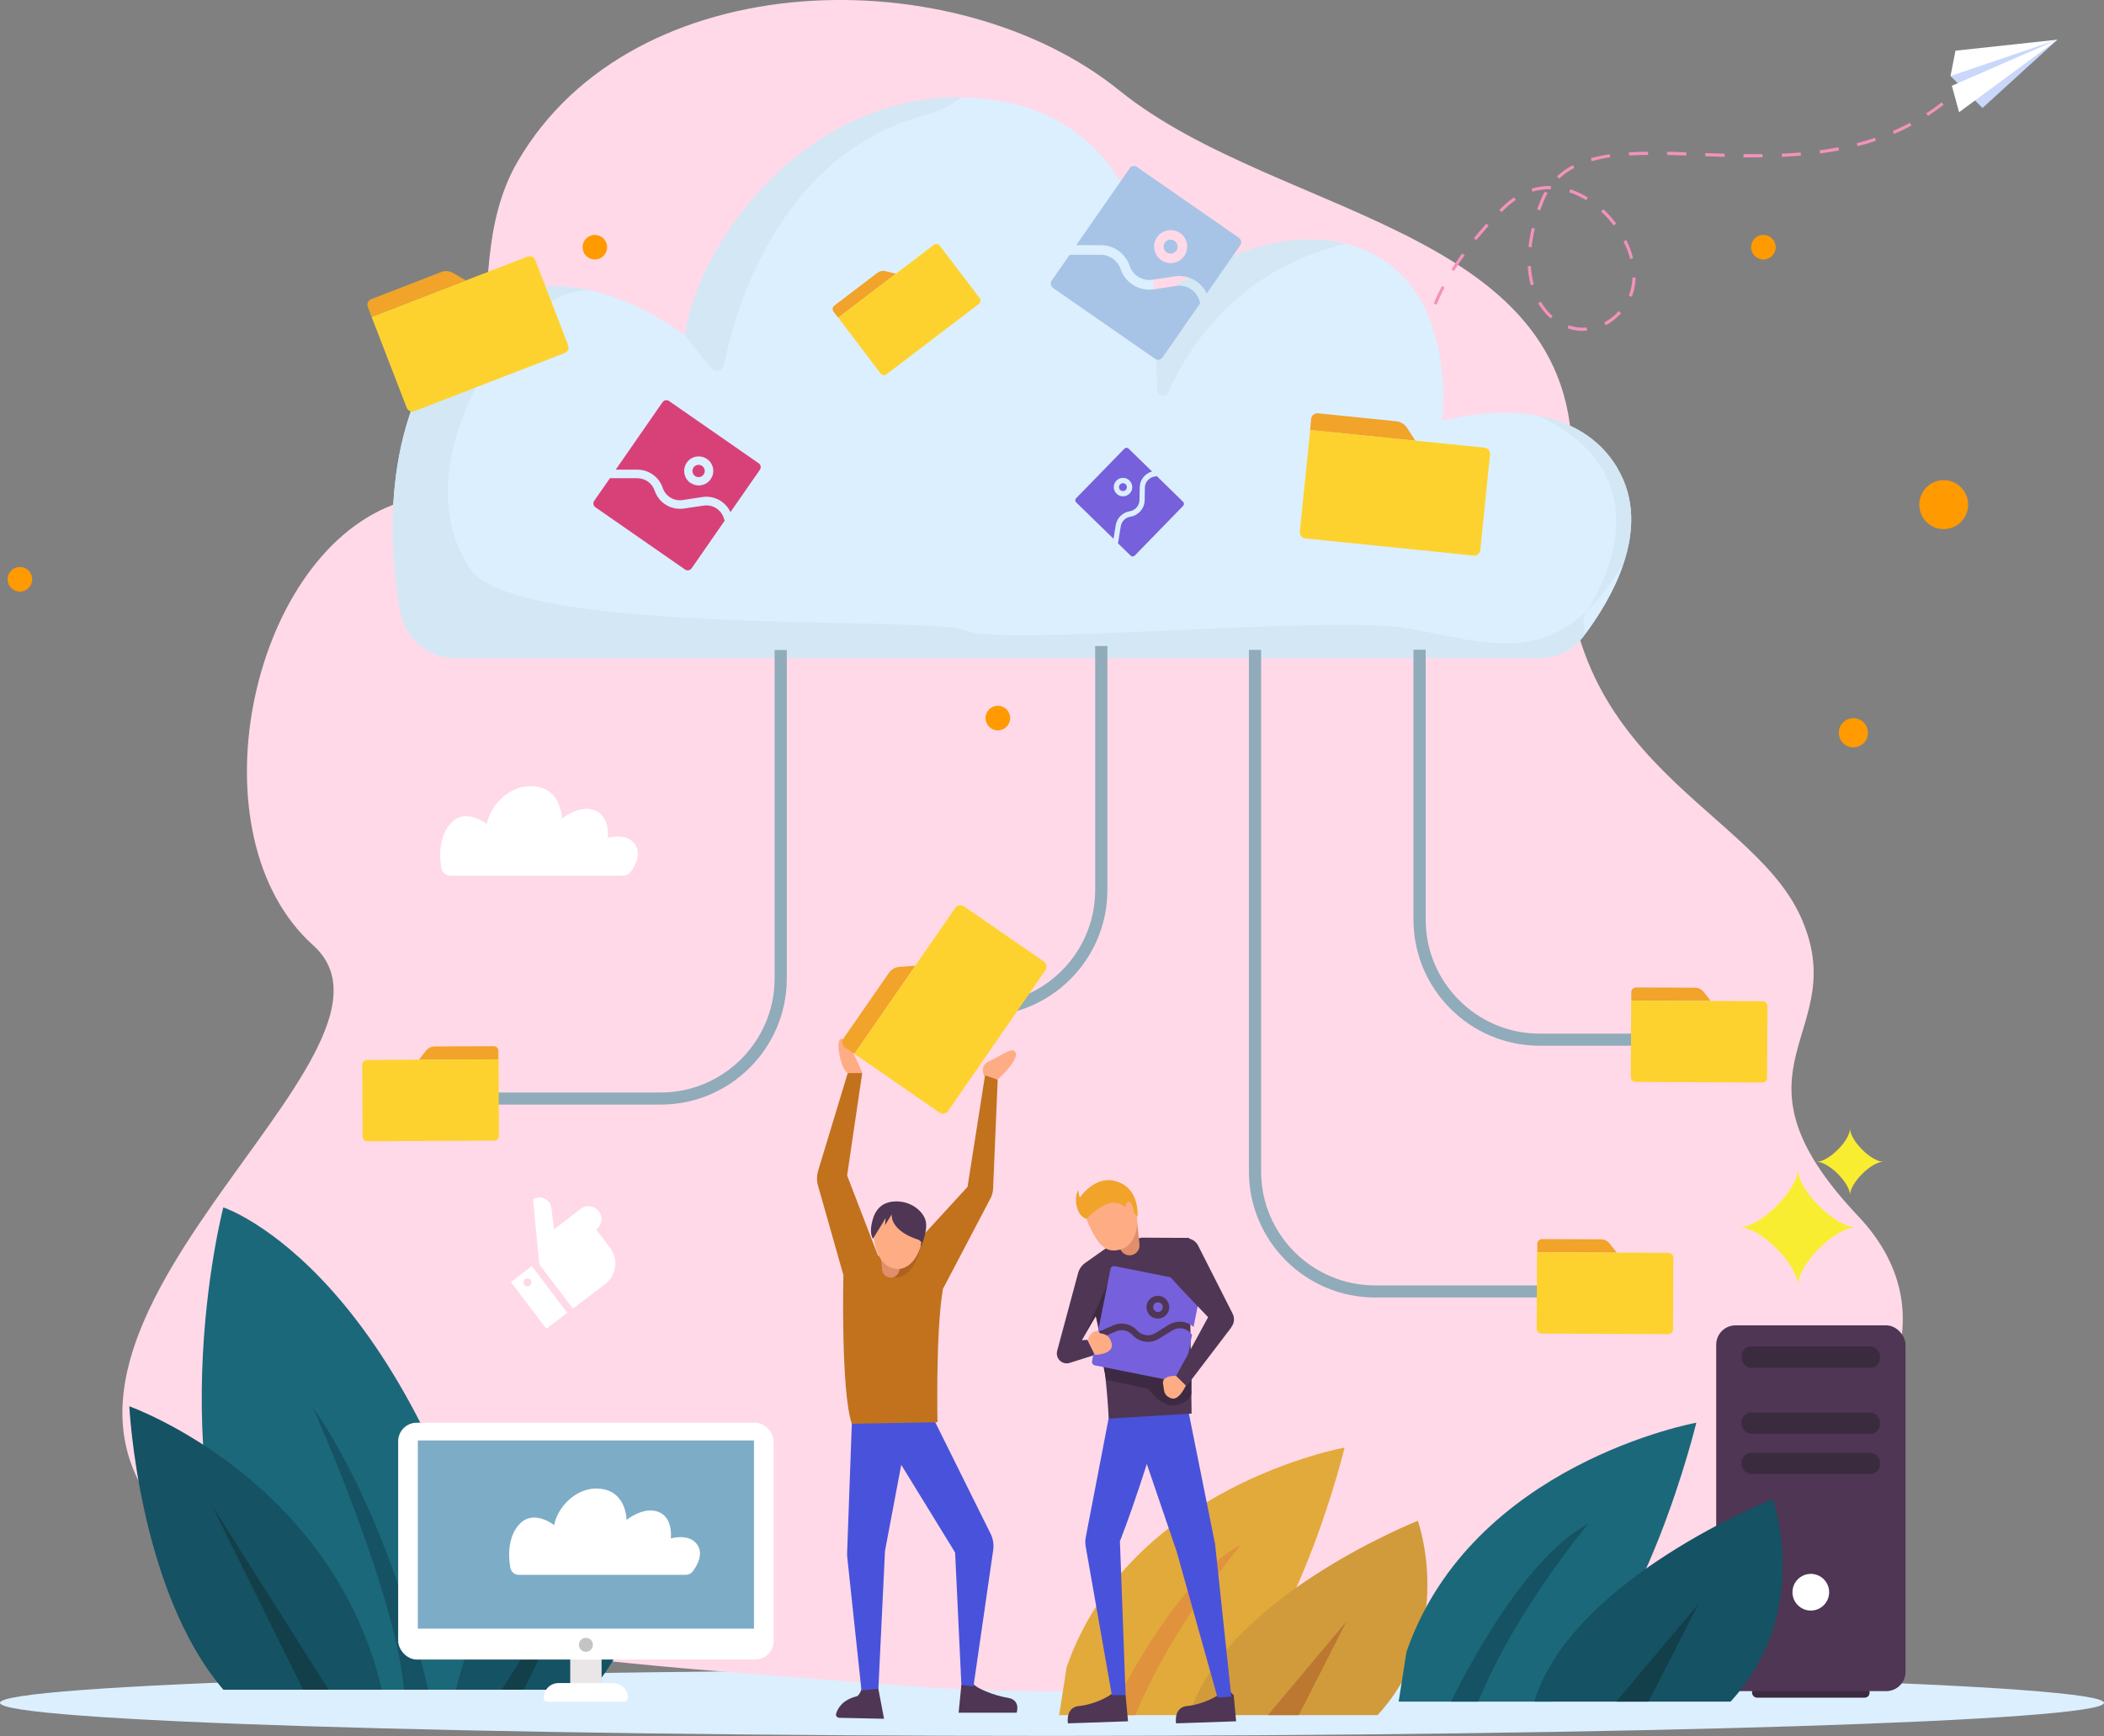 <?xml version="1.0" encoding="UTF-8"?> <svg xmlns="http://www.w3.org/2000/svg" id="Livello_2" data-name="Livello 2" viewBox="0 0 174.38 143.9"><rect x="0" y="0" width="174.38" height="143.9" fill="#808080" stroke="none"/><defs><style> .cls-1 { fill: #bc7731; } .cls-2 { fill: #155263; } .cls-3 { fill: #dceffe; } .cls-4 { fill: #c2721d; } .cls-5 { fill: #d19b3b; } .cls-6 { fill: #3b2b3f; } .cls-7 { fill: #7660db; } .cls-8 { fill: #eae5e7; } .cls-9 { fill: #fff; } .cls-10 { fill: #c9d7fa; } .cls-11 { fill: #4e3654; } .cls-12 { fill: #1b687a; } .cls-13 { fill: #c4c4c4; } .cls-14 { fill: #d3e7f4; } .cls-15 { fill: #e2aa3b; } .cls-16 { fill: #f492bb; } .cls-17 { fill: #f1a32a; } .cls-18 { fill: #e28e6d; } .cls-19 { fill: #fed22e; } .cls-20 { fill: #90abba; } .cls-21 { fill: #feac84; } .cls-22 { fill: #3d2a42; } .cls-23 { fill: #e0923d; } .cls-24 { fill: #d84178; } .cls-25 { fill: #ffd9e8; } .cls-26 { fill: #123f49; } .cls-27 { fill: #ad621f; } .cls-28 { fill: #f9ed32; } .cls-29 { fill: #4952db; } .cls-30 { fill: #7dacc6; } .cls-31 { fill: #ff9a00; } .cls-32 { fill: #a7c4e6; } </style></defs><g id="Layer_8" data-name="Layer 8"><g><path class="cls-3" d="M174.38,141.15c0,1.51-39.04,2.74-87.19,2.74S0,142.67,0,141.15s39.04-2.74,87.19-2.74,87.19,1.23,87.19,2.74Z"></path><path class="cls-25" d="M73.62,139.63c58.88,4.81,96.38-21.93,80.38-38.83-11.83-12.5-.26-15.04-4.8-24.9-4.34-9.41-21.73-13.13-19.1-35.11,2.63-21.97-23.81-22.35-37.34-33.3-13.53-10.94-40.28-10.66-49.88,5.94-5.67,9.81,1.71,23.87-10.29,28.41-12,4.54-16.7,27.48-6.64,36.51S-2.61,110.46,14.65,126.9c10.4,9.91,37.48,10.98,58.97,12.74Z"></path><g><g><path class="cls-31" d="M75.99,22.53c0,1.12-.91,2.02-2.02,2.02s-2.03-.91-2.03-2.02.91-2.03,2.03-2.03,2.02.91,2.02,2.03Z"></path><path class="cls-31" d="M163.12,41.83c0,1.12-.91,2.03-2.03,2.03s-2.02-.91-2.02-2.03.91-2.03,2.02-2.03,2.03.91,2.03,2.03Z"></path><path class="cls-31" d="M154.82,60.74c0,.67-.54,1.21-1.21,1.21s-1.21-.54-1.21-1.21.54-1.21,1.21-1.21,1.21.54,1.21,1.21Z"></path><circle class="cls-31" cx="90.49" cy="44.31" r="1.02"></circle><circle class="cls-31" cx="1.65" cy="48.02" r="1.02"></circle><path class="cls-31" d="M83.72,59.52c0,.57-.46,1.02-1.02,1.02s-1.02-.46-1.02-1.02.46-1.02,1.02-1.02,1.02.46,1.02,1.02Z"></path><circle class="cls-31" cx="49.3" cy="20.49" r="1.02"></circle><circle class="cls-31" cx="146.15" cy="20.49" r="1.02"></circle></g><g><path class="cls-16" d="M162.31,7.66l-.18-.19c.19-.17.38-.36.56-.54l.19.19c-.19.19-.38.37-.57.55Z"></path><path class="cls-16" d="M120.16,37.34c-.3-.45-.57-.92-.81-1.37l.23-.12c.24.45.5.91.8,1.35l-.22.14ZM118.68,34.51c-.2-.5-.36-1.01-.49-1.52l.25-.06c.13.5.29,1,.48,1.49l-.24.1ZM117.9,31.42c-.05-.45-.08-.9-.08-1.35,0-.08,0-.17,0-.25h.26c0,.09,0,.17,0,.25,0,.44.03.88.08,1.32l-.26.03ZM118.23,28.27l-.26-.04c.08-.52.19-1.04.34-1.56l.25.07c-.14.51-.26,1.02-.33,1.53ZM131.21,27.43c-.44,0-.87-.07-1.29-.22l.09-.25c.49.17,1,.23,1.5.19l.02.26c-.11,0-.21.01-.32.01ZM133.08,26.96l-.12-.23c.44-.23.85-.55,1.2-.94l.19.18c-.38.42-.81.75-1.28,1ZM128.51,26.39c-.4-.35-.74-.77-1.03-1.25l.23-.13c.27.46.59.86.97,1.19l-.17.2ZM119.07,25.26l-.24-.1c.19-.48.42-.97.67-1.45l.23.12c-.25.47-.47.95-.66,1.43ZM135.24,24.6l-.24-.1c.18-.46.28-.96.3-1.5h.26c-.01.57-.12,1.11-.32,1.6ZM126.87,23.65c-.13-.5-.22-1.03-.25-1.59h.26c.03.53.11,1.04.24,1.52l-.25.07ZM120.51,22.47l-.22-.14c.27-.44.57-.88.89-1.32l.21.15c-.31.43-.61.87-.88,1.3ZM135.11,21.47c-.12-.48-.31-.97-.55-1.45l.23-.12c.25.5.44,1,.56,1.51l-.25.06ZM126.94,20.49l-.26-.03c.06-.51.15-1.04.28-1.57l.25.06c-.13.53-.22,1.04-.27,1.54ZM122.35,19.91l-.2-.17c.33-.4.67-.8,1.04-1.2l.19.18c-.36.4-.71.8-1.03,1.19ZM133.74,18.69c-.31-.42-.66-.81-1.04-1.16l.18-.19c.39.36.75.76,1.07,1.19l-.21.16ZM124.46,17.58l-.19-.18c.06-.07.13-.13.19-.19.33-.33.67-.61,1.02-.85l.15.22c-.34.23-.67.5-.99.82-.06.06-.13.13-.19.19ZM127.65,17.44l-.25-.09c.07-.21.15-.41.23-.62.12-.3.25-.59.41-.85l.23.13c-.15.25-.28.53-.39.82-.08.2-.16.41-.23.61ZM131.46,16.59c-.46-.28-.93-.5-1.4-.65l.08-.25c.49.16.99.39,1.46.68l-.14.22ZM127.02,15.89l-.08-.25c.52-.16,1.06-.24,1.6-.22v.26c-.52-.01-1.03.06-1.52.21ZM129.22,14.81l-.18-.19c.38-.36.82-.67,1.32-.93l.12.23c-.47.25-.9.54-1.26.89ZM131.92,13.36l-.07-.25c.47-.13,1-.24,1.56-.33l.04.26c-.55.08-1.07.19-1.53.32ZM145.4,13.04c-.3,0-.6,0-.9,0v-.26c.53,0,1.05,0,1.58,0v.26c-.23,0-.46,0-.69,0ZM142.92,13c-.53-.02-1.06-.03-1.58-.05v-.26c.53.02,1.06.04,1.59.05v.26ZM147.68,13v-.26c.53-.02,1.06-.06,1.56-.1l.02.26c-.51.04-1.04.08-1.59.1ZM139.75,12.89c-.63-.02-1.13-.04-1.58-.05v-.26c.46,0,.96.02,1.59.05v.26ZM135.02,12.89l-.02-.26c.49-.03,1.01-.05,1.59-.05v.26c-.57,0-1.09.02-1.57.05ZM150.84,12.72l-.03-.26c.53-.07,1.05-.16,1.56-.25l.05.26c-.51.1-1.03.18-1.57.25ZM153.96,12.12l-.07-.25c.51-.13,1.02-.28,1.51-.45l.08.25c-.49.17-1.01.32-1.53.45ZM156.98,11.1l-.1-.24c.48-.21.96-.43,1.42-.68l.12.23c-.46.25-.95.48-1.44.69ZM159.79,9.61l-.14-.22c.44-.28.87-.59,1.28-.91l.16.21c-.42.32-.86.63-1.3.92Z"></path><path class="cls-16" d="M121.6,39.26c-.17-.2-.34-.41-.5-.61l.21-.16c.16.2.32.41.49.61l-.2.17Z"></path></g><g><path class="cls-28" d="M149,106.56c0-1.74-3.09-4.83-4.83-4.83,1.74,0,4.83-3.09,4.83-4.83,0,1.74,3.09,4.83,4.83,4.83-1.74,0-4.83,3.09-4.83,4.83Z"></path><path class="cls-28" d="M153.33,99.06c0-1-1.77-2.76-2.76-2.76,1,0,2.76-1.77,2.76-2.76,0,1,1.77,2.76,2.76,2.76-1,0-2.76,1.77-2.76,2.76Z"></path></g><g><polygon class="cls-10" points="161.66 6.3 164.31 8.95 170.52 3.29 162.92 5.05 161.66 6.3"></polygon><polygon class="cls-9" points="162.07 4.2 170.52 3.29 161.66 6.3 162.07 4.2"></polygon><polygon class="cls-9" points="170.52 3.29 162.37 9.3 161.77 7.11 170.52 3.29"></polygon></g><g><path class="cls-9" d="M42.34,106.27l2.94,3.87,1.74-1.32-2.94-3.87-1.74,1.32ZM43.92,106.56c-.15.11-.36.08-.47-.06s-.08-.36.06-.47c.15-.11.36-.08.47.06.11.15.08.36-.06.47Z"></path><path class="cls-9" d="M47.47,108.48l2.67-2.03c.95-.72,1.14-2.08.41-3.04l-1.13-1.49h0c.47-.36.57-1.04.21-1.51h0c-.36-.47-1.04-.57-1.51-.21l-2.2,1.71-.22-1.77c-.09-.72-.93-1.14-1.51-.71,0,0,0,0-.01.01l.52,5.37,2.78,3.65Z"></path></g><path class="cls-9" d="M37.32,72.59h14.33c.23,0,.45-.11.59-.29.36-.47.92-1.42.45-2.22-.66-1.12-2.32-.63-2.32-.63,0,0,.23-1.78-1.07-2.28-1.3-.5-2.73.69-2.73.69,0,0,0-2.4-2.19-2.67-2.19-.27-3.8,1.7-4.03,3.12,0,0-1.69-1.36-2.91-.15-1.02,1.01-1.06,2.68-.85,3.82.07.35.37.6.73.6Z"></path></g><g><g><path class="cls-12" d="M22.53,140.06c-10.04-16.98-4.02-39.98-4.02-39.98,0,0,16.25,5.29,23.92,39.98h-19.9Z"></path><path class="cls-2" d="M31.65,140.06c-4.14-17.53-20.93-23.49-20.93-23.49,0,0,.73,15.21,7.79,23.49h13.14Z"></path><path class="cls-2" d="M35.49,140.06c-3.65-15.58-9.55-23.37-9.55-23.37,0,0,6.82,15.21,7.55,23.37h2.01Z"></path><polygon class="cls-26" points="27.23 140.06 17.55 124.77 25.13 140.06 27.23 140.06"></polygon><path class="cls-2" d="M37.79,140.06c3.55-15.05,17.97-20.17,17.97-20.17,0,0-.63,13.06-6.69,20.17h-11.28Z"></path><polygon class="cls-26" points="41.59 140.06 49.9 126.94 43.4 140.06 41.59 140.06"></polygon></g><g><path class="cls-15" d="M88.4,138.2c5.2-14.99,23.04-18.21,23.04-18.21,0,0-4.09,16.97-11.4,22.18h-12.26l.62-3.96Z"></path><path class="cls-23" d="M91.95,142.17s5.29-11.23,10.9-14.12c0,0-5.7,6.69-8.75,14.12h-2.15Z"></path><path class="cls-5" d="M114.17,142.17c6.57-7.19,3.34-16.11,3.34-16.11,0,0-15.98,6.32-18.95,16.11h15.61Z"></path><polygon class="cls-1" points="105.08 142.17 111.6 134.4 107.64 142.17 105.08 142.17"></polygon></g><g><rect class="cls-6" x="145.21" y="139.84" width="9.74" height=".88" rx=".4" ry=".4"></rect><rect class="cls-11" x="142.24" y="109.86" width="15.69" height="30.32" rx="1.6" ry="1.6"></rect><rect class="cls-6" x="144.34" y="111.61" width="11.47" height="1.76" rx=".8" ry=".8"></rect><rect class="cls-6" x="144.34" y="117.09" width="11.47" height="1.76" rx=".8" ry=".8"></rect><rect class="cls-6" x="144.34" y="120.42" width="11.47" height="1.76" rx=".8" ry=".8"></rect><path class="cls-9" d="M151.6,131.98c0,.84-.68,1.52-1.52,1.52s-1.52-.68-1.52-1.52.68-1.52,1.52-1.52,1.52.68,1.52,1.52Z"></path></g><g><rect class="cls-8" x="47.26" y="135.86" width="2.6" height="4.04"></rect><path class="cls-9" d="M51.73,141.06h-6.35c-.18,0-.32-.14-.32-.32h0c0-.68.55-1.23,1.23-1.23h4.52c.68,0,1.23.55,1.23,1.23h0c0,.18-.14.32-.32.32Z"></path><rect class="cls-9" x="33" y="117.93" width="31.12" height="19.63" rx="1.54" ry="1.54"></rect><rect class="cls-30" x="34.63" y="119.4" width="27.86" height="15.6"></rect><path class="cls-13" d="M49.14,136.34c0,.32-.26.58-.58.58s-.58-.26-.58-.58.26-.58.58-.58.58.26.58.58Z"></path><path class="cls-9" d="M43,130.54h13.84c.22,0,.43-.1.57-.28.34-.45.89-1.37.43-2.14-.64-1.08-2.24-.6-2.24-.6,0,0,.22-1.72-1.03-2.2-1.25-.48-2.64.67-2.64.67,0,0,0-2.32-2.11-2.58-2.11-.26-3.67,1.65-3.89,3.01,0,0-1.63-1.31-2.81-.15-.99.97-1.03,2.59-.82,3.69.06.34.36.58.7.58Z"></path></g><g><path class="cls-12" d="M116.57,136.92c5.42-15.63,24.02-18.99,24.02-18.99,0,0-4.26,17.7-11.88,23.12h-12.79l.65-4.13Z"></path><path class="cls-2" d="M120.27,141.05s5.51-11.71,11.37-14.73c0,0-5.94,6.98-9.13,14.73h-2.24Z"></path><path class="cls-2" d="M143.43,141.05c6.85-7.49,3.49-16.79,3.49-16.79,0,0-16.66,6.59-19.76,16.79h16.27Z"></path><polygon class="cls-26" points="133.96 141.05 140.76 132.96 136.63 141.05 133.96 141.05"></polygon></g></g><g><g><path class="cls-3" d="M37.76,54.55h89.81c1.45,0,2.81-.67,3.68-1.82,2.23-2.93,5.79-8.88,2.8-13.92-4.16-6.99-14.53-3.92-14.53-3.92,0,0,1.42-11.15-6.71-14.27-8.13-3.12-17.11,4.35-17.11,4.35,0,0,0-15.03-13.71-16.73-13.71-1.7-23.82,10.68-25.24,19.57,0,0-10.59-8.51-18.24-.95-6.41,6.33-6.66,16.82-5.3,23.95.42,2.18,2.33,3.74,4.55,3.74Z"></path><path class="cls-14" d="M79.67,8.07c-.65.57-1.74,1.11-3.35,1.57-12,3.47-15.5,16.45-16.32,20.62-.1.5-.74.66-1.06.26l-2.19-2.73c1.34-8.37,10.4-19.86,22.92-19.72Z"></path><path class="cls-14" d="M131.24,51.15l.13,1.43s-.07.1-.11.15c-.88,1.15-2.24,1.82-3.69,1.82H37.76c-2.22,0-4.13-1.57-4.55-3.74-1.36-7.13-1.11-17.63,5.3-23.95,3.28-3.24,7.09-3.53,10.38-2.81-6.22-.27-15.86,14.48-9.9,23.13,3.9,5.66,38.19,3.78,41.12,5.1,2.93,1.32,29.96-1.32,36.58-.19,5.6.96,10.38,2.87,14.93-1.55-.12.2-.24.4-.37.6Z"></path><path class="cls-14" d="M111.52,20.21c-9.05,2.13-13.13,8.77-14.7,12.31-.21.46-.9.33-.91-.18l-.21-7.38h0c.22-.18,8.16-6.67,15.82-4.75Z"></path><path class="cls-14" d="M134.05,38.81c1.54,2.59,1.35,5.43.49,7.96"></path><path class="cls-3" d="M134.54,46.77c-.78,2.31-2.11,4.38-3.17,5.81l-.13-1.43c.13-.2.25-.4.37-.6.83-.81,1.65-1.82,2.47-3.09.16-.24.31-.47.46-.68Z"></path><g><path class="cls-17" d="M38.61,23.25l-7.81,3.02-.32-.83c-.1-.25.03-.54.28-.64l5.8-2.25c.33-.13.69-.1,1,.08l1.05.61Z"></path><path class="cls-19" d="M44.36,21.55l2.73,7.07c.1.25-.03.54-.28.64l-12.46,4.82c-.25.1-.54-.03-.64-.28l-2.91-7.53,12.92-5c.25-.1.54.03.64.28Z"></path></g><g><path class="cls-17" d="M117.32,36.54l-8.74-.89.09-.93c.03-.28.28-.49.57-.46l6.49.66c.37.04.69.24.89.55l.69,1.07Z"></path><path class="cls-19" d="M123.49,37.69l-.8,7.9c-.03.28-.28.49-.57.46l-13.93-1.42c-.28-.03-.49-.28-.46-.57l.86-8.42,14.45,1.47c.28.03.49.28.46.57Z"></path></g><g><path class="cls-17" d="M74.26,22.69l-4.79,3.65-.39-.51c-.12-.16-.09-.38.07-.5l3.56-2.71c.2-.15.46-.21.7-.14l.85.21Z"></path><path class="cls-19" d="M77.89,20.37l3.3,4.33c.12.16.09.38-.07.5l-7.64,5.82c-.16.12-.38.09-.5-.07l-3.51-4.62,7.92-6.03c.16-.12.38-.09.5.07Z"></path></g><g><path class="cls-32" d="M97.5,20.77c-.18.26-.54.33-.81.15-.26-.18-.33-.54-.15-.81.18-.26.54-.33.81-.14.26.18.33.54.15.8Z"></path><path class="cls-32" d="M93.62,13.96l-4.42,6.36h2.03c1.08,0,2.05.68,2.39,1.71.27.8,1.06,1.28,1.89,1.16l1.85-.28c1.11-.17,2.19.42,2.65,1.42l2.78-4c.14-.2.09-.48-.11-.62l-8.45-5.87c-.2-.14-.48-.09-.62.11ZM96.24,21.57c-.62-.43-.77-1.29-.34-1.91.43-.62,1.29-.77,1.91-.34.62.43.77,1.28.34,1.9-.43.62-1.29.78-1.91.34Z"></path><path class="cls-32" d="M99.47,25.13l-3.12,4.5c-.14.2-.42.25-.62.11l-8.45-5.87c-.2-.14-.25-.42-.11-.62l1.48-2.13h2.58c.74,0,1.4.47,1.64,1.17.39,1.16,1.55,1.87,2.76,1.69l1.86-.28c.83-.12,1.62.36,1.89,1.15l.09.28Z"></path></g><g><path class="cls-7" d="M93.3,40.15c.13.12.13.33,0,.46s-.33.13-.46,0c-.13-.12-.13-.33,0-.46s.33-.13.46,0Z"></path><path class="cls-7" d="M89.2,41.65l3.09,3.01.18-1.12c.1-.6.56-1.06,1.16-1.16.46-.07.8-.47.81-.93l.02-1.04c0-.63.43-1.16,1.02-1.33l-1.94-1.89c-.1-.1-.25-.09-.35,0l-4,4.11c-.1.1-.09.25,0,.35ZM93.62,40.91c-.29.3-.78.31-1.08.01-.3-.29-.31-.78-.01-1.08.29-.3.78-.31,1.08-.01.3.29.31.78.02,1.08Z"></path><path class="cls-7" d="M95.87,39.46l2.18,2.13c.1.1.1.25,0,.35l-4,4.11c-.1.1-.25.1-.35,0l-1.04-1.01.23-1.42c.07-.41.39-.73.8-.79.67-.11,1.17-.68,1.18-1.36l.02-1.04c0-.47.35-.86.81-.93l.16-.03Z"></path></g><g><path class="cls-24" d="M58.32,39.33c-.16.23-.48.29-.71.13-.23-.16-.29-.48-.13-.71.16-.23.48-.29.71-.13.23.16.29.48.13.71Z"></path><path class="cls-24" d="M54.91,33.34l-3.88,5.59h1.79c.95,0,1.8.6,2.1,1.5.23.7.93,1.13,1.66,1.02l1.63-.25c.98-.15,1.92.37,2.33,1.25l2.44-3.51c.12-.18.08-.42-.1-.54l-7.43-5.16c-.18-.12-.42-.08-.54.1ZM57.22,40.03c-.54-.38-.68-1.13-.3-1.68.38-.55,1.13-.68,1.68-.3s.68,1.13.3,1.67c-.38.55-1.13.68-1.67.3Z"></path><path class="cls-24" d="M60.06,43.16l-2.74,3.95c-.12.18-.37.22-.54.1l-7.43-5.16c-.18-.12-.22-.37-.1-.54l1.3-1.87h2.27c.65,0,1.23.41,1.44,1.03.34,1.02,1.36,1.64,2.43,1.48l1.63-.24c.73-.11,1.43.32,1.66,1.01l.08.24Z"></path></g><path class="cls-14" d="M134.54,46.77c-.15.21-.3.44-.46.68-.82,1.27-1.64,2.28-2.47,3.09,4.36-7.33,2.45-13.07-4.08-16.07,2.47.47,4.94,1.67,6.53,4.33"></path></g><path class="cls-20" d="M39.69,91.56h15.07c5.76,0,10.45-4.69,10.45-10.45v-27.23h-1.01v27.23c0,5.21-4.24,9.45-9.45,9.45h-15.07v1.01Z"></path><g><path class="cls-17" d="M34.72,87.84l6.59-.03v-.7c0-.21-.18-.39-.39-.39l-4.9.02c-.28,0-.54.13-.71.35l-.59.75Z"></path><path class="cls-19" d="M30.02,88.25l.03,5.96c0,.21.18.39.39.39l10.52-.05c.21,0,.39-.18.39-.39l-.03-6.35-10.9.05c-.21,0-.39.18-.39.39Z"></path></g><path class="cls-20" d="M129.03,107.55h-15.07c-5.76,0-10.45-4.69-10.45-10.45v-43.23h1.01v43.23c0,5.21,4.24,9.45,9.45,9.45h15.07v1.01Z"></path><g><path class="cls-17" d="M134,103.83l-6.59-.03v-.7c0-.21.18-.39.39-.39l4.9.02c.28,0,.54.13.71.35l.59.75Z"></path><path class="cls-19" d="M138.69,104.24l-.03,5.96c0,.21-.18.39-.39.39l-10.52-.05c-.21,0-.39-.18-.39-.39l.03-6.35,10.9.05c.21,0,.39.18.39.39Z"></path></g><path class="cls-20" d="M136.82,86.68h-9.22c-5.76,0-10.45-4.69-10.45-10.45v-22.37h1.01v22.37c0,5.21,4.24,9.45,9.45,9.45h9.22v1.01Z"></path><g><path class="cls-17" d="M141.79,82.97l-6.59-.03v-.7c0-.21.18-.39.39-.39l4.9.02c.28,0,.54.13.71.35l.59.75Z"></path><path class="cls-19" d="M146.49,83.38l-.03,5.96c0,.21-.18.39-.39.39l-10.52-.05c-.21,0-.39-.18-.39-.39l.03-6.35,10.9.05c.21,0,.39.18.39.39Z"></path></g><path class="cls-20" d="M77.26,84.23h4.07c5.76,0,10.45-4.69,10.45-10.45v-20.23h-1.01v20.23c0,5.21-4.24,9.45-9.45,9.45h-4.07v1.01Z"></path><g><g><path class="cls-11" d="M93.29,140.51l.2,2.17-4.98.17s-.23-1.34.94-1.44c1.17-.1,2.81-.87,2.94-1.3.13-.43.9.4.9.4Z"></path><path class="cls-11" d="M102.25,140.51l.2,2.17-4.98.17s-.23-1.34.94-1.44c1.17-.1,2.81-.87,2.94-1.3.13-.43.9.4.9.4Z"></path><polygon class="cls-29" points="102.05 140.64 100.91 140.71 97.52 128.6 93.51 116.84 98.51 117.05 100.71 128.01 102.05 140.64"></polygon><path class="cls-29" d="M92.82,127.78l.47,12.73h-1.14l-2.17-12.33c-.04-.24-.04-.48,0-.72l1.9-9.87,2.47-1.87s1.47,1.87,1.67,2.14c.14.18-2,6.88-3.21,9.92Z"></path><path class="cls-11" d="M98.77,117.17l-6.88.42s-.18-4.46-1.07-8.51l-1.15,2.01.46-.03.62,1.25-2.09.66c-.62.2-1.21-.37-1.04-1l1.73-6.43c.09-.35.31-.66.61-.87l2-1.41,2.64-.67,3.96.02.2,14.55Z"></path><polygon class="cls-22" points="91.97 106.06 89.92 110.56 90.82 109.08 91.26 110.56 91.97 106.06"></polygon><path class="cls-22" d="M91.68,114.37l3.52.76s1.09,1.63,2.29,1.34c1.2-.29,1.25-.94,1.25-.94l.02-2.34-4.61-1.05-2.76.82.29,1.4Z"></path><g><path class="cls-7" d="M96.36,108.43c-.04.22-.25.36-.47.31s-.36-.25-.31-.47c.04-.22.25-.36.47-.31.22.04.36.25.31.47Z"></path><path class="cls-7" d="M92.04,105.19l-1.05,5.23,1.28-.56c.68-.3,1.48-.13,1.98.43.39.43,1.02.52,1.51.21l1.1-.68c.66-.41,1.5-.33,2.06.17l.66-3.29c.03-.17-.07-.33-.24-.36l-6.95-1.39c-.17-.03-.33.07-.36.24ZM95.78,109.28c-.51-.1-.84-.6-.74-1.11.1-.51.6-.84,1.11-.74.51.1.84.6.74,1.11-.1.51-.6.84-1.11.74Z"></path><path class="cls-7" d="M98.8,110.64l-.74,3.69c-.03.17-.19.27-.36.24l-6.95-1.39c-.17-.03-.27-.19-.24-.36l.35-1.75,1.63-.71c.47-.21,1.02-.09,1.36.29.56.63,1.49.76,2.21.31l1.1-.68c.49-.31,1.12-.22,1.51.21l.13.15Z"></path></g><path class="cls-21" d="M91.38,112.22c-.32.08-.62.09-.62.09l-.62-1.25c.36-.84.82-.78.95-.65.02.02.04.04.04.06,0,.13.77-.07,1,.87.13.53-.33.77-.75.88Z"></path><path class="cls-18" d="M94.26,101.37l.18,1.78c.04.36-.17.7-.5.84h0c-.44.19-.95-.04-1.1-.49l-.3-.85.74-1.25.98-.04Z"></path><path class="cls-21" d="M90.27,101.57c.9,1.99,1.61,2.28,2.64,1.99,1.04-.29,1.64-1.8,1.2-3.37-.44-1.57-3.51-1.32-3.92-.32-.4.99.07,1.7.07,1.7Z"></path><path class="cls-17" d="M90.07,101.04c-.94-.23-1.07-1.91-.7-2.38,0,0,.03.44.13.6,0,0,1.21-1.81,2.91-1.37,1.71.44,1.91,2.11,1.87,2.95,0,0-1.28-1.41-2.32-1.11-1.04.3-1.9,1.31-1.9,1.31Z"></path><path class="cls-21" d="M97.48,114.05c-.81-.03-1.18.27-1.08.7.1.43-.02.89.65,1.15.67.27,1.25-1.09,1.25-1.09l-.82-.77Z"></path><path class="cls-11" d="M102.05,110.03l-3.71,4.87-.86-.85,2.65-4.87c-1.33-1.38-3.44-3.59-3.41-3.69.03-.09.31-1.25.48-1.99.09-.37.36-.68.72-.8h0c.53-.19,1.13.05,1.38.55l2.86,5.64c.19.37.14.81-.12,1.13Z"></path><path class="cls-21" d="M93.32,100.23c-.08-.94.53-.87.68.38.15,1.25-.97.74-.97.74l.28-1.12Z"></path></g><g><path class="cls-11" d="M79.68,139.66l-.23,2.31h4.81s.37-1.07-.74-1.24c-1.1-.17-2.81-.84-2.91-1.27-.1-.43-.94.2-.94.2Z"></path><path class="cls-11" d="M72.8,140l.47,2.47-3.71-.08c-.18,0-.32-.18-.26-.35.13-.43.52-1.15,1.74-1.44,0,0,.27-.13.5-.97.23-.84,1.27.37,1.27.37Z"></path><path class="cls-29" d="M75.54,116.94l-2.19,11.61-.55,11.44-1.4.13-1.18-11.05c-.01-.12-.02-.24-.01-.36l.39-10.71-.07-1.07h5.01Z"></path><path class="cls-29" d="M82.32,128.46l-1.64,11.34-1-.14-.52-10.97-5.49-8.94,1.27-4.01,2.27,1.54,4.9,9.87c.2.41.27.86.21,1.31Z"></path><path class="cls-21" d="M82.69,89.48s1.67-1.5,1.5-2.17-1.17.2-2.17.63c-1,.43-.37,1.4-.37,1.4l1.04.13Z"></path><path class="cls-21" d="M71.47,88.94s-1.17-2.91-1.74-2.84c-.57.07,0,2.67.53,2.84.53.17,1.2,0,1.2,0Z"></path><path class="cls-4" d="M82.69,89.48l-.38,9.02c-.01.31-.09.61-.24.88l-3.92,7.46c-.61,3.55-.45,11.05-.45,11.05l-7.1.13c-.92-2.69-.7-12.33-.7-12.33l-2.11-7.44c-.11-.38-.1-.77,0-1.15l2.47-8.15h1.2l-1.25,8.49,2.56,6.64,1.97.24,5.45-5.94,1.45-9.24,1.05.35Z"></path><path class="cls-27" d="M76.45,102.52c-.27,2.41-1.43,3.61-2.41,3.34s-.18-1.87-.18-1.87l2.58-1.47Z"></path><path class="cls-18" d="M72.86,102.72l.25,2.53c.03.28.21.51.47.61h0c.38.14.79-.06.92-.44l.48-1.38-2.12-1.31Z"></path><path class="cls-21" d="M76.56,101.67c-.11,2.39-1.08,3.39-1.99,3.51-.57.07-1.91-.21-2.17-2.73-.18-1.81,1.41-2.62,2.53-2.01,1.12.61,1.63,1.23,1.63,1.23Z"></path><path class="cls-11" d="M73.9,100.68c0,1.48,2.23,2.08,2.23,2.08l.23.18-.05.43s.6-1.3.42-2.13c-.18-.83-1.25-1.74-2.62-1.65-1.37.09-1.73,1.13-1.88,1.93s.12,1.16.12,1.16c0,0,.83-1.32,1.05-1.72l-.05.6.55-.89Z"></path><g><path class="cls-17" d="M75.87,80.05l-5.06,7.31-.78-.54c-.24-.16-.3-.49-.13-.73l3.76-5.43c.21-.31.55-.5.92-.52l1.29-.09Z"></path><path class="cls-19" d="M79.9,75.13l6.61,4.57c.24.16.3.49.13.73l-8.06,11.66c-.16.24-.49.3-.73.13l-7.04-4.87,8.36-12.09c.16-.24.49-.3.73-.13Z"></path></g></g></g></g></g></g></svg> 